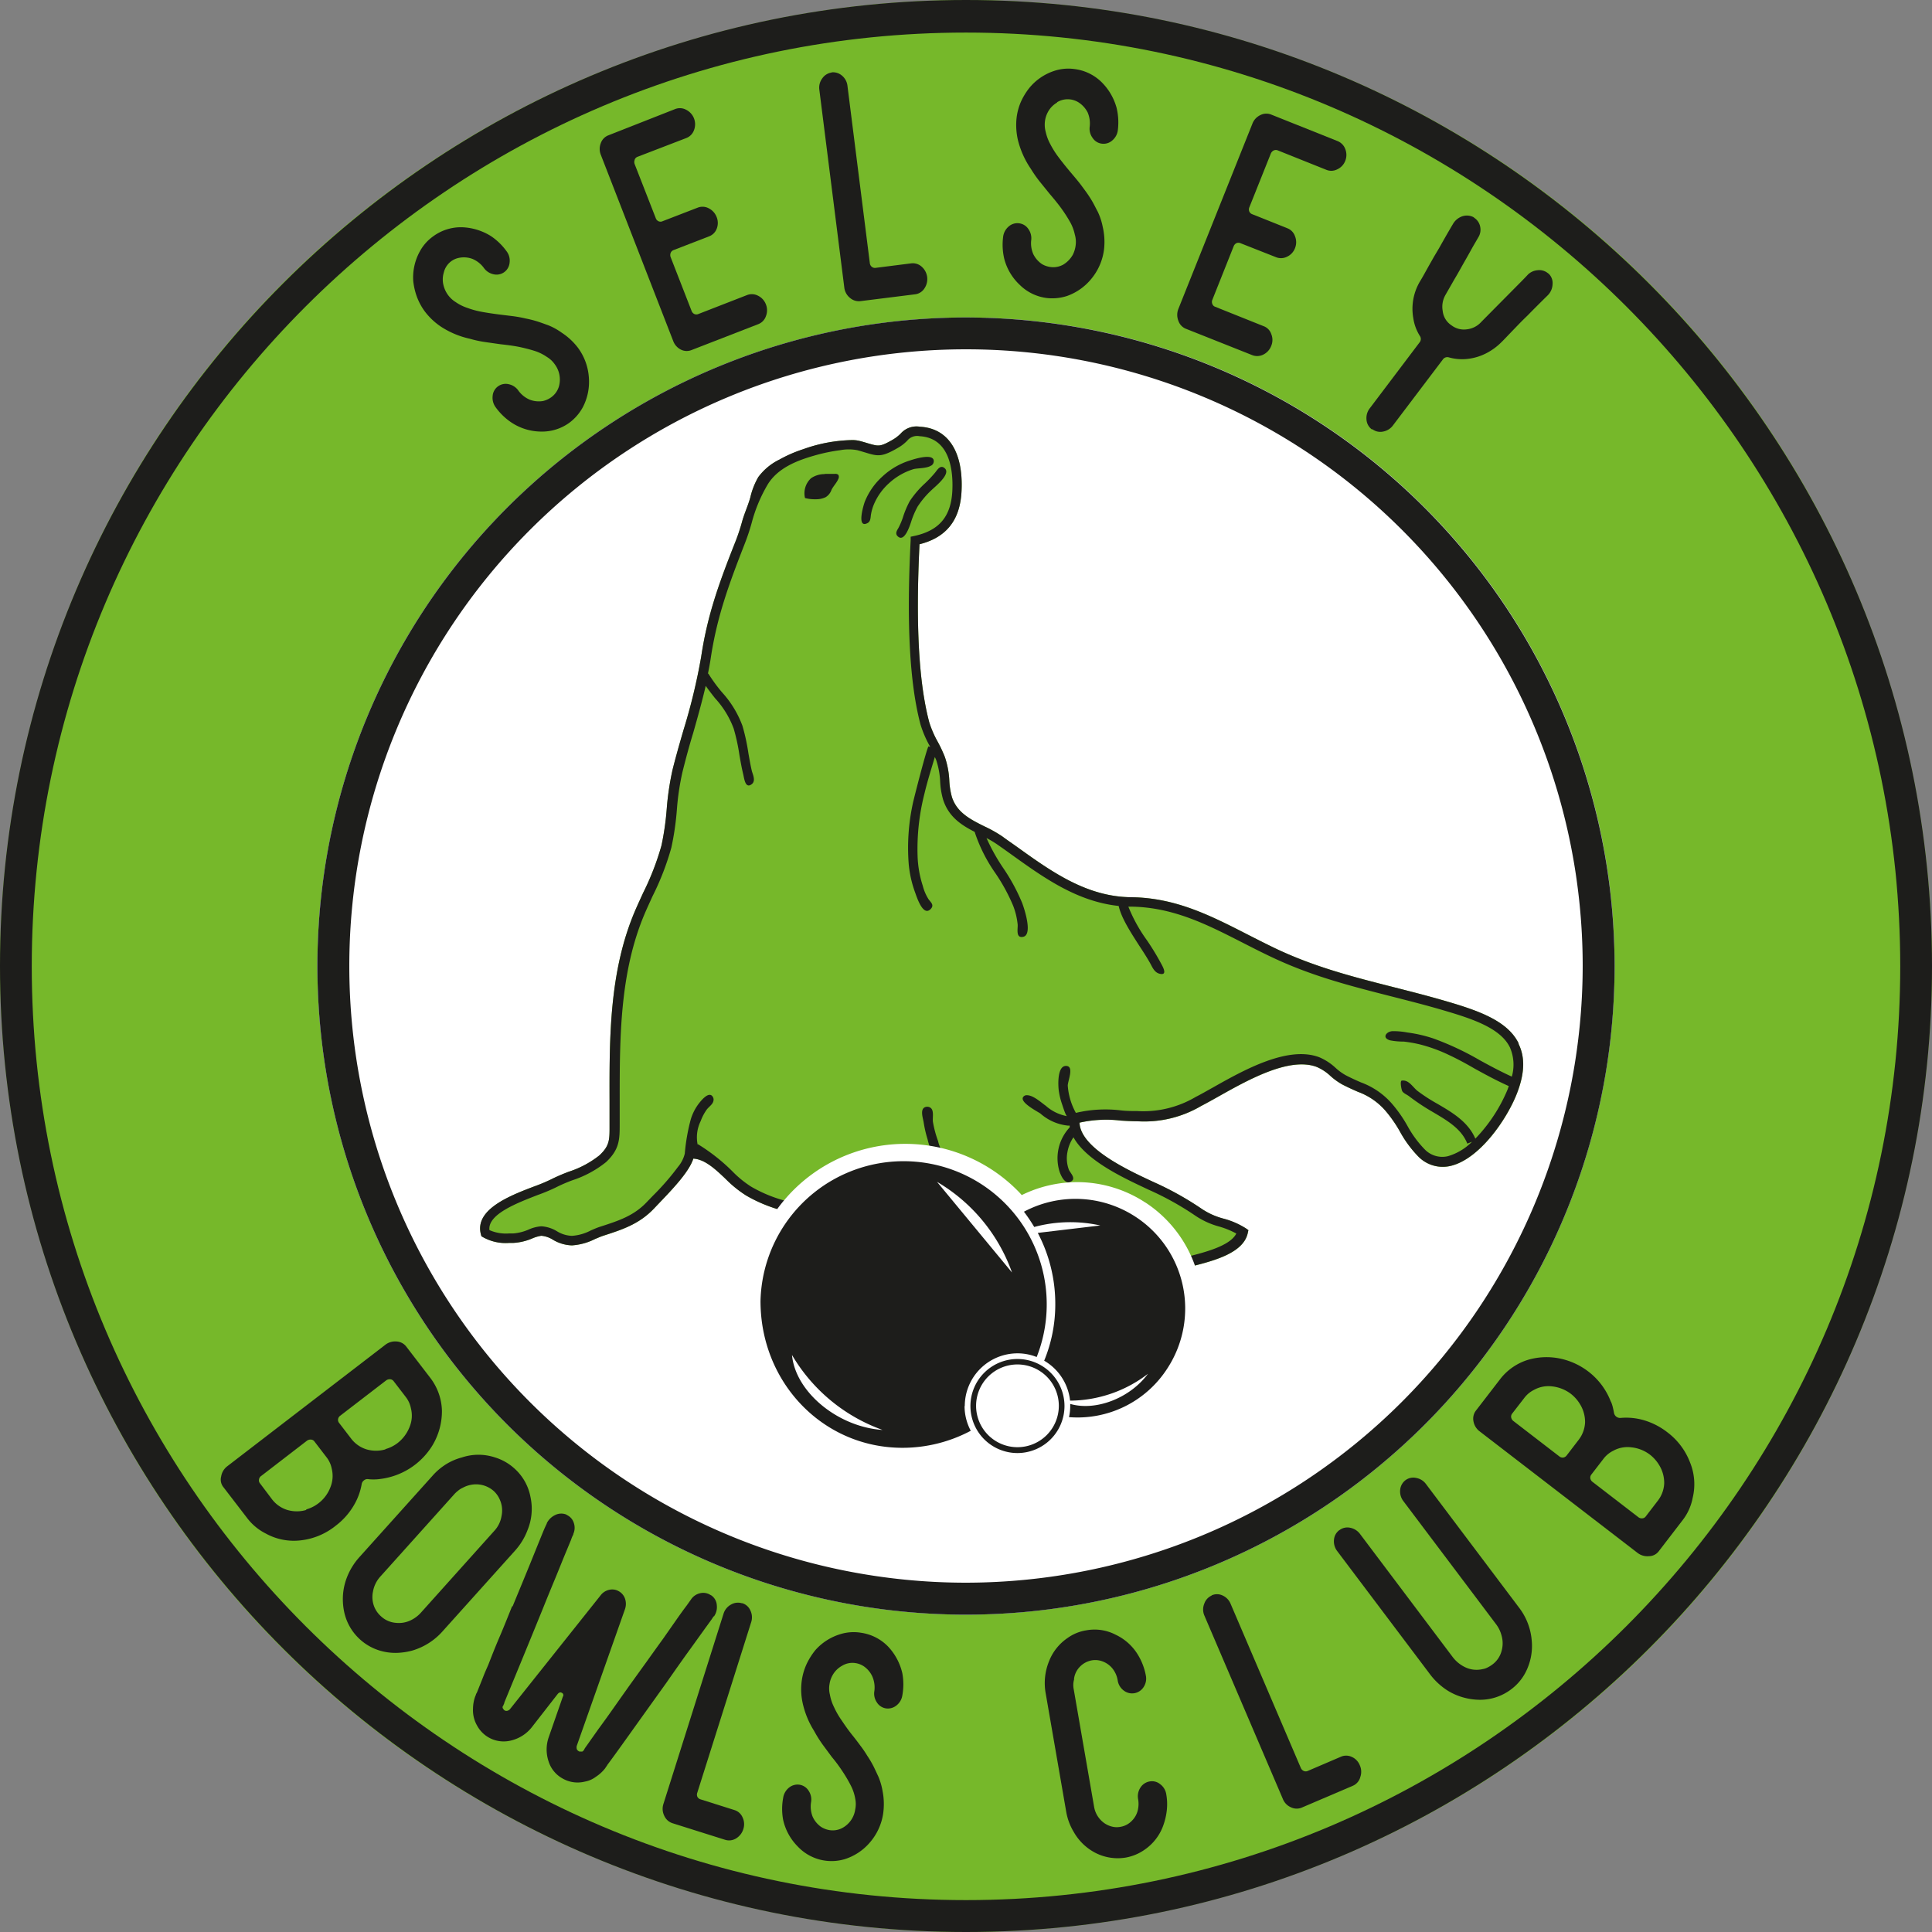 <svg id="Layer_1" data-name="Layer 1" xmlns="http://www.w3.org/2000/svg" viewBox="0 0 283.46 283.46"><rect x="0" y="0" width="283.46" height="283.46" fill="#808080" stroke="none"/><defs><style>.cls-1{fill:#76b82a;}.cls-2{fill:#283583;}.cls-3{fill:#fff;}.cls-4{fill:#1d1d1b;}</style></defs><path class="cls-1" d="M283.46,141.73A141.73,141.73,0,1,1,141.73,0,141.72,141.72,0,0,1,283.46,141.73"/><path class="cls-2" d="M141.73,46.58a95.16,95.16,0,1,0,95.16,95.15,95.25,95.25,0,0,0-95.16-95.15"/><path class="cls-3" d="M236.89,141.73a95.16,95.16,0,1,1-95.16-95.15,95.16,95.16,0,0,1,95.16,95.15"/><path class="cls-4" d="M141.73,0C63.58,0,0,63.58,0,141.73S63.58,283.46,141.73,283.46s141.73-63.58,141.73-141.73S219.88,0,141.73,0m0,278.78c-75.58,0-137.07-61.48-137.07-137s61.49-137,137.07-137,137.07,61.48,137.07,137-61.49,137-137.07,137"/><path class="cls-4" d="M141.73,46.58a95.16,95.16,0,1,0,95.16,95.15,95.25,95.25,0,0,0-95.16-95.15m0,185.63a90.48,90.48,0,1,1,90.48-90.48,90.58,90.58,0,0,1-90.48,90.48"/><path class="cls-1" d="M222.8,153.06c-1.61-3.29-5.9-4.78-10.54-6.14-2.62-.77-5.22-1.43-7.73-2.07-5.95-1.51-11.56-2.94-17.3-5.65-1.44-.69-2.83-1.4-4.2-2.1-5.42-2.77-10.54-5.39-17.09-5.46s-11.71-3.79-16.71-7.38c-.73-.52-1.45-1-2.17-1.54a19.2,19.2,0,0,0-2.68-1.5c-2-1-3.95-2-4.72-4.29a11,11,0,0,1-.37-2.37,12.82,12.82,0,0,0-.67-3.52,19.83,19.83,0,0,0-1.05-2.23,15.09,15.09,0,0,1-1.24-2.87c-1.53-5.79-2-14.33-1.42-26.09,4-1,6-3.62,6.17-7.9.25-5.71-2-9.12-6.1-9.34a3.1,3.1,0,0,0-2.83,1,5.48,5.48,0,0,1-1.13.88c-1.9,1.1-2.1,1-3.62.57-.36-.11-.78-.24-1.29-.37a4.48,4.48,0,0,0-1.21-.12,22.29,22.29,0,0,0-7,1.33,19,19,0,0,0-3.52,1.54A8.21,8.21,0,0,0,111.26,70a10.54,10.54,0,0,0-1.18,3c-.32,1.14-.82,2.24-1.16,3.38a30.27,30.27,0,0,1-.94,2.89c-2.4,6.06-4.17,10.83-5.11,17.12a86.82,86.82,0,0,1-2.6,10.76c-.54,1.89-1.11,3.85-1.59,5.8a38.57,38.57,0,0,0-.85,5.72,40.09,40.09,0,0,1-.78,5.38A38.81,38.81,0,0,1,94.36,131c-.37.81-.74,1.61-1.09,2.41-3.88,8.93-3.86,18.7-3.83,28.15v2.19c0,.44,0,.85,0,1.23,0,2.19.07,3.09-1.51,4.55a14.31,14.31,0,0,1-4.5,2.39c-.92.37-1.8.72-2.6,1.13a22.33,22.33,0,0,1-2.39,1c-3.53,1.34-8.87,3.38-7.87,7.07l.07.26.24.14a6.8,6.8,0,0,0,3.82.84h.6a8.24,8.24,0,0,0,2.8-.66,5.46,5.46,0,0,1,1.32-.39,3.74,3.74,0,0,1,1.69.57,5.74,5.74,0,0,0,2.81.84,8.71,8.71,0,0,0,3.38-.93c.43-.18.85-.36,1.23-.48,2.85-.93,5.32-1.73,7.51-4.08l.78-.82c2.26-2.35,4.34-4.62,4.91-6.42,1.68.09,3.25,1.55,4.76,3a17,17,0,0,0,3,2.42,21.65,21.65,0,0,0,11,2.92l1.2.07c3.84.21,7.47.41,10.61-2.66a7.87,7.87,0,0,0,1.34-1.73c.45-.74.64-1.05,2.07-1.28a3.25,3.25,0,0,1,1.62.27,3.3,3.3,0,0,0,2.94,0,30.48,30.48,0,0,0,5.36,4.76c1.11.84,2.26,1.71,3.3,2.63a21.56,21.56,0,0,0,11,5.49,43.46,43.46,0,0,0,8.35.95,18.37,18.37,0,0,0,5.06-.62l1.44-.39c3.23-.82,7.64-1.94,8.29-4.88l.1-.45-.39-.27a12,12,0,0,0-3.24-1.41,10.47,10.47,0,0,1-3.17-1.41,45.23,45.23,0,0,0-7.06-3.94l-.69-.32c-3.32-1.56-10.1-4.74-10.23-8.42a18,18,0,0,1,6.07-.3c.87.05,1.72.1,2.49.1a16.44,16.44,0,0,0,9.26-2.23c.77-.4,1.63-.88,2.55-1.4,4.41-2.47,10.45-5.86,14.44-4.34a6.9,6.9,0,0,1,2,1.32,9.7,9.7,0,0,0,1.72,1.24c.91.47,1.66.8,2.33,1.09a9.78,9.78,0,0,1,4,2.74,19.42,19.42,0,0,1,2.16,3.1,16.69,16.69,0,0,0,2.78,3.74,5,5,0,0,0,4.67,1.28c4.2-1,8.2-6.77,9.69-10.58,1.15-2.93,1.24-5.31.27-7.29"/><path class="cls-4" d="M222.8,153.06c-1.61-3.29-5.9-4.78-10.54-6.14-2.63-.77-5.22-1.43-7.74-2.07-5.94-1.51-11.55-2.94-17.29-5.65-1.44-.69-2.83-1.4-4.21-2.1-5.42-2.77-10.54-5.39-17.08-5.46s-11.71-3.79-16.72-7.38c-.72-.52-1.44-1-2.16-1.54a19.2,19.2,0,0,0-2.68-1.5c-2-1-4-2-4.72-4.29a11,11,0,0,1-.38-2.37,12.37,12.37,0,0,0-.66-3.52,19.83,19.83,0,0,0-1.05-2.23,15.09,15.09,0,0,1-1.24-2.87c-1.53-5.79-2-14.33-1.42-26.09,4-1,6-3.62,6.17-7.9.25-5.71-2-9.12-6.1-9.34a3.08,3.08,0,0,0-2.83,1,5.77,5.77,0,0,1-1.13.88c-1.9,1.09-2.1,1-3.62.57-.36-.11-.78-.24-1.29-.37a4.48,4.48,0,0,0-1.21-.12,22.4,22.4,0,0,0-7.05,1.33,19.53,19.53,0,0,0-3.51,1.53A8.51,8.51,0,0,0,111.25,70a11,11,0,0,0-1.17,3c-.32,1.14-.83,2.24-1.16,3.38a30.27,30.27,0,0,1-.94,2.89c-2.4,6.06-4.17,10.83-5.11,17.12a87.25,87.25,0,0,1-2.6,10.76c-.55,1.89-1.11,3.85-1.6,5.8a41.48,41.48,0,0,0-.85,5.71,40.43,40.43,0,0,1-.77,5.39A39.59,39.59,0,0,1,94.36,131c-.37.81-.74,1.61-1.09,2.41-3.88,8.93-3.86,18.7-3.84,28.15v2.19c0,.44,0,.85,0,1.23,0,2.19.07,3.09-1.51,4.55a14.31,14.31,0,0,1-4.5,2.39,27.43,27.43,0,0,0-2.6,1.13,25.76,25.76,0,0,1-2.39,1c-3.53,1.34-8.87,3.37-7.87,7.07l.07.26.24.14a6.77,6.77,0,0,0,3.81.84h.61a8.24,8.24,0,0,0,2.8-.66,5.46,5.46,0,0,1,1.32-.39,3.74,3.74,0,0,1,1.69.57,5.81,5.81,0,0,0,2.81.84,8.75,8.75,0,0,0,3.38-.93c.43-.18.84-.36,1.22-.49,2.86-.92,5.32-1.72,7.52-4.07l.78-.82c2.26-2.35,4.33-4.62,4.91-6.42,1.68.09,3.24,1.55,4.76,3a16.92,16.92,0,0,0,3,2.42,21.71,21.71,0,0,0,11,2.92l1.19.07c3.85.21,7.48.41,10.62-2.66a8.2,8.2,0,0,0,1.34-1.73c.45-.74.64-1.05,2.07-1.28a3.36,3.36,0,0,1,1.62.26,3.3,3.3,0,0,0,2.94,0,29.79,29.79,0,0,0,5.36,4.76c1.11.84,2.26,1.71,3.3,2.63a21.57,21.57,0,0,0,11,5.49,43.64,43.64,0,0,0,8.36.95,18.3,18.3,0,0,0,5.05-.62c.42-.13.91-.25,1.45-.39,3.23-.82,7.64-1.94,8.28-4.88l.1-.45-.38-.27a11.65,11.65,0,0,0-3.24-1.41,10.52,10.52,0,0,1-3.18-1.41,45.56,45.56,0,0,0-7.05-3.94l-.69-.32c-3.32-1.56-10.1-4.74-10.24-8.42a18,18,0,0,1,6.08-.3c.87.05,1.72.1,2.48.1a16.41,16.41,0,0,0,9.26-2.23c.77-.4,1.64-.88,2.56-1.4,4.41-2.48,10.45-5.86,14.44-4.34a6.9,6.9,0,0,1,2,1.32,9.7,9.7,0,0,0,1.72,1.24c.91.47,1.66.8,2.32,1.09a9.74,9.74,0,0,1,4,2.74,19,19,0,0,1,2.16,3.1,16.69,16.69,0,0,0,2.78,3.74,5,5,0,0,0,4.67,1.28c4.2-1,8.2-6.78,9.69-10.58,1.15-2.93,1.24-5.31.27-7.29M102.36,167.94a5.36,5.36,0,0,1,.44-3.45,7.19,7.19,0,0,1,.86-1.65c.3-.43.88-.77,1-1.27a.78.78,0,0,0-.26-.85c-.61-.43-1.6.84-1.93,1.27a7.32,7.32,0,0,0-1.13,2.27,28.45,28.45,0,0,0-.87,5,4.78,4.78,0,0,1-1,1.95,37.25,37.25,0,0,1-3.69,4.24l-.8.83c-1.94,2.09-4.14,2.8-6.92,3.7-.42.13-.87.33-1.34.53a6.94,6.94,0,0,1-2.81.81,4.47,4.47,0,0,1-2.19-.67,5,5,0,0,0-2.29-.73,5.45,5.45,0,0,0-1.85.47,7,7,0,0,1-2.29.58h-.62a6,6,0,0,1-2.86-.49c-.29-2.34,4.13-4,7.08-5.15a27.07,27.07,0,0,0,2.54-1.05A24.07,24.07,0,0,1,84,173.16a15.59,15.59,0,0,0,4.92-2.66c2-1.88,2-3.36,2-5.6,0-.37,0-.77,0-1.2v-2.19c0-9.31,0-18.93,3.73-27.6.34-.79.71-1.58,1.07-2.38a39.33,39.33,0,0,0,2.78-7.17,40.89,40.89,0,0,0,.81-5.57,37.53,37.53,0,0,1,.82-5.52c.48-1.92,1-3.87,1.58-5.75.64-2.26,1.29-4.56,1.83-6.89.45.63.91,1.23,1.37,1.81a13.54,13.54,0,0,1,2.74,4.47,28.71,28.71,0,0,1,.83,3.82c.17,1,.34,1.94.57,2.9.14.57.3,2.19,1.27,1.4.56-.46.17-1.31,0-1.87-.21-.88-.36-1.78-.52-2.67a29.25,29.25,0,0,0-.87-4,15,15,0,0,0-3-4.92,23.14,23.14,0,0,1-2-2.74l-.06,0c.15-.76.3-1.52.41-2.28.93-6.14,2.67-10.84,5-16.81a31,31,0,0,0,1-3,22.12,22.12,0,0,1,2.38-5.7c1.48-2.37,4.23-3.46,6.79-4.19a25.31,25.31,0,0,1,3.83-.8,6.78,6.78,0,0,1,2.5,0c.49.13.9.26,1.24.36,1.82.56,2.39.65,4.72-.7a5.92,5.92,0,0,0,1.39-1.08,1.86,1.86,0,0,1,1.8-.63c4.46.25,4.92,5.06,4.8,7.91-.17,3.85-1.9,5.93-5.61,6.73l-.51.11,0,.53c-.62,12.17-.15,21,1.44,27a15.82,15.82,0,0,0,1.35,3.15l.09.16-.25-.08c-.19-.06-2.15,7.61-2.29,8.28a30.73,30.73,0,0,0-.63,8.92,16.44,16.44,0,0,0,.94,4.22c.26.71,1.16,3.59,2.28,2.45.59-.61,0-1-.32-1.47a6.81,6.81,0,0,1-.83-1.94,15.83,15.83,0,0,1-.76-4.27,32.78,32.78,0,0,1,1-9.24c.43-1.82,1-3.62,1.53-5.4.06.15.14.3.2.46a11.75,11.75,0,0,1,.58,3.15,11.46,11.46,0,0,0,.44,2.68c.83,2.53,2.69,3.71,4.62,4.7a22.92,22.92,0,0,0,3,6,26.75,26.75,0,0,1,2.66,4.87,10.49,10.49,0,0,1,.65,2.72c.05.58-.31,2,.74,1.82,1.56-.2.22-4.19-.09-5a28.22,28.22,0,0,0-2.8-5.15,28.68,28.68,0,0,1-2.42-4.35,14.15,14.15,0,0,1,1.52.9q1.08.75,2.16,1.53c4.72,3.39,9.6,6.88,15.71,7.53.39,1.75,1.72,3.81,3,5.8.53.81,1.06,1.62,1.54,2.46.38.65.65,1.49,1.48,1.69,1.33.31.31-1.28.08-1.73a37.09,37.09,0,0,0-1.95-3.18,22.85,22.85,0,0,1-2.73-4.94h.34c6.22.07,11.2,2.62,16.47,5.31,1.39.71,2.8,1.43,4.25,2.11,5.86,2.78,11.53,4.22,17.54,5.75,2.5.64,5.09,1.29,7.69,2.06,4.33,1.27,8.33,2.63,9.69,5.42a6.32,6.32,0,0,1,.28,4.29c-1.67-.76-3.21-1.59-4.69-2.4a42.2,42.2,0,0,0-6.77-3.18,20.19,20.19,0,0,0-3.84-.89,11.15,11.15,0,0,0-2.23-.2c-.91.07-1.57,1-.32,1.35a10.6,10.6,0,0,0,2,.18,19.6,19.6,0,0,1,2.39.42,23,23,0,0,1,4.31,1.58c1.28.6,2.52,1.28,3.76,2,1.55.85,3.16,1.73,4.95,2.53-.07.18-.12.36-.2.55a23.18,23.18,0,0,1-4.71,7.16c-1.06-2.46-3.35-3.82-5.58-5.12a25,25,0,0,1-2.89-1.87c-.73-.57-1.26-1.65-2.3-1.53-.35,0-.06,1.41.06,1.58.23.33.69.48,1,.73a32.39,32.39,0,0,0,3.43,2.28c2.19,1.29,4.26,2.5,5.1,4.66l.69-.27a8.24,8.24,0,0,1-3.52,2.11,3.57,3.57,0,0,1-3.42-1,15.72,15.72,0,0,1-2.53-3.44,19.63,19.63,0,0,0-2.33-3.32,11.11,11.11,0,0,0-4.51-3.07c-.64-.28-1.37-.6-2.23-1.05a7.75,7.75,0,0,1-1.47-1.07,8.24,8.24,0,0,0-2.39-1.56c-4.59-1.74-11,1.83-15.6,4.43-.92.51-1.76,1-2.52,1.38a15.09,15.09,0,0,1-8.63,2.08c-.74,0-1.56,0-2.4-.1a18.8,18.8,0,0,0-6.57.37,9.74,9.74,0,0,1-1.19-4c0-.7,1-2.9-.27-2.89s-1.15,2.76-1.06,3.53a10.33,10.33,0,0,0,.51,2.13c.07.2.53,1.7.72,1.71a6.39,6.39,0,0,1-3.12-1.52c-.72-.51-1.84-1.55-2.76-1.55a.62.62,0,0,0-.57.27c-.5.77,2,2.06,2.53,2.41a7.19,7.19,0,0,0,4.07,1.78l.24,0a1.84,1.84,0,0,0,0,.25,6.62,6.62,0,0,0-1.5,6.48c.22.64.84,2.08,1.78,1.41.63-.45-.21-1.2-.41-1.68a4.75,4.75,0,0,1-.21-2.56,5.49,5.49,0,0,1,.89-2.19c1.85,3.37,7.18,5.88,10.36,7.38l.68.32a43.72,43.72,0,0,1,6.85,3.81,11.67,11.67,0,0,0,3.57,1.61,12.66,12.66,0,0,1,2.43,1c-.9,1.81-4.6,2.75-7.12,3.39-.56.14-1.07.27-1.49.4-3,.86-7.26.74-12.76-.36a20.18,20.18,0,0,1-10.33-5.16c-1.07-1-2.24-1.84-3.37-2.7A36.74,36.74,0,0,1,142.2,173a33.42,33.42,0,0,0-3.48-3.56,3.94,3.94,0,0,1-1.08-2,16.19,16.19,0,0,1-.76-2.83c-.09-.59.19-1.65-.33-2.06a.84.84,0,0,0-.91-.07c-.65.37-.22,1.59-.12,2.2a17.34,17.34,0,0,0,.57,2.47,9.75,9.75,0,0,0,2.34,4.43,2.34,2.34,0,0,0,.31.24,4.48,4.48,0,0,1-1-.24,4.43,4.43,0,0,0-2.28-.32,3.5,3.5,0,0,0-3,1.92,7,7,0,0,1-1.12,1.46c-2.71,2.65-5.89,2.47-9.58,2.27l-1.21-.07a20.2,20.2,0,0,1-10.35-2.74,15.4,15.4,0,0,1-2.73-2.23,27.47,27.47,0,0,0-5.08-4"/><path class="cls-4" d="M134.69,74.24a12.88,12.88,0,0,1,2-2.35c.55-.54,2.82-2.32,1.95-3.16-.65-.62-1.1.19-1.45.62a18.07,18.07,0,0,1-1.47,1.56,14,14,0,0,0-2.24,2.61,13.72,13.72,0,0,0-1,2.37,10.25,10.25,0,0,1-.68,1.6c-.23.38-.51.83-.06,1.22,1,.92,1.81-1.75,2-2.34a12.48,12.48,0,0,1,.94-2.13"/><path class="cls-4" d="M136.63,68.31a.76.76,0,0,0,.37-.6c.08-1.31-2.89-.35-3.5-.15a10.55,10.55,0,0,0-4,2.32,10,10,0,0,0-2.61,3.71c-.2.51-1.24,4,.38,3.16.51-.25.44-.88.53-1.34a6.91,6.91,0,0,1,.5-1.6,8.76,8.76,0,0,1,2.13-2.91A9.37,9.37,0,0,1,134,68.84c.56-.17,1.94-.09,2.61-.53"/><path class="cls-4" d="M121,69.56a3.53,3.53,0,0,0-2,.6,3,3,0,0,0-.89,2.91,5.57,5.57,0,0,0,1.59.18,3.16,3.16,0,0,0,1.45-.31,2.06,2.06,0,0,0,.85-1.08c.28-.56.75-1,1-1.6a.62.62,0,0,0,0-.59.64.64,0,0,0-.53-.14c-.43,0-.93,0-1.43,0"/><path class="cls-3" d="M168.05,176.44a18.23,18.23,0,0,0-10-3,18.5,18.5,0,0,0-8.14,1.9c-.2-.23-.42-.46-.65-.69a23.22,23.22,0,0,0-39.66,16,23.88,23.88,0,0,0,6.92,17.08,22.65,22.65,0,0,0,16.16,6.68A23.64,23.64,0,0,0,143.19,212a8.68,8.68,0,0,0,14.18-2c.31,0,.63,0,.94,0a17.9,17.9,0,0,0,15.14-8.22,18.4,18.4,0,0,0-5.4-25.35"/><path class="cls-3" d="M167.23,177.55a17.24,17.24,0,0,0-17.45-.76l-.31.17c-.38-.45-.76-.89-1.18-1.31a22.12,22.12,0,0,0-37.76,15.24,22.75,22.75,0,0,0,6.6,16.28,21.53,21.53,0,0,0,15.34,6.36h0a22.41,22.41,0,0,0,10.55-2.63l.2-.1a7.59,7.59,0,0,0,13.2-1.79l.38,0c.42,0,.84,0,1.26,0h0a16.78,16.78,0,0,0,14.2-7.71,17.29,17.29,0,0,0-5.06-23.82"/><path class="cls-4" d="M166.55,178.49a16.09,16.09,0,0,0-16.32-.71,23.73,23.73,0,0,1,1.51,2.24,20.29,20.29,0,0,1,9.69-.22l-9.17,1.09a22.33,22.33,0,0,1,2.57,10.52,21.72,21.72,0,0,1-1.63,8.23A7.73,7.73,0,0,1,157,205.5a18.92,18.92,0,0,0,11.43-3.94c-2.69,3.63-7.72,5.5-11.41,4.42,0,.11,0,.21,0,.31a7.27,7.27,0,0,1-.18,1.63,15.67,15.67,0,0,0,14.44-7.16,16.07,16.07,0,0,0-4.73-22.27"/><path class="cls-3" d="M155.77,206.29a6.49,6.49,0,1,1-6.49-6.48,6.5,6.5,0,0,1,6.49,6.48"/><path class="cls-4" d="M149.28,213.19a6.9,6.9,0,1,1,6.9-6.9,6.91,6.91,0,0,1-6.9,6.9m0-13a6.07,6.07,0,1,0,6.07,6.06,6.07,6.07,0,0,0-6.07-6.06"/><path class="cls-4" d="M141.55,206.29a7.74,7.74,0,0,1,7.73-7.73,7.53,7.53,0,0,1,2.82.54,21,21,0,1,0-40.52-8.21c0,12,9.2,21.54,20.85,21.53a21.35,21.35,0,0,0,10-2.5,7.69,7.69,0,0,1-.91-3.63m-25.32-7.49a25.3,25.3,0,0,0,13.29,11c-6.55-.43-12.79-5.56-13.29-11m32.28-12.1-11-13.3a25.23,25.23,0,0,1,11,13.3"/><path class="cls-4" d="M65.11,40a3.47,3.47,0,0,0,0,2,4,4,0,0,0,1.76,2.33,6.56,6.56,0,0,0,1.72.85,12.44,12.44,0,0,0,2.09.57c.81.15,1.8.3,2.95.44l1.65.2c.6.08,1.21.19,1.85.34a16.25,16.25,0,0,1,1.77.45c.52.17,1,.35,1.51.53a9.29,9.29,0,0,1,2,1.1A9.55,9.55,0,0,1,84.78,51a8.28,8.28,0,0,1,1.62,4.43,8.06,8.06,0,0,1-.89,4.32A7,7,0,0,1,83.57,62a6.83,6.83,0,0,1-4.23,1.32A8,8,0,0,1,75.05,62a9.09,9.09,0,0,1-2.3-2.21,2.35,2.35,0,0,1-.47-1.69,1.92,1.92,0,0,1,2.36-1.73,2.32,2.32,0,0,1,1.46,1,4,4,0,0,0,1.62,1.27,3.71,3.71,0,0,0,1.93.2,3.37,3.37,0,0,0,1.22-.55A3,3,0,0,0,82,56.71a3.73,3.73,0,0,0-.62-3.28,3.7,3.7,0,0,0-1.14-1.06,6.76,6.76,0,0,0-1.66-.84c-.61-.2-1.32-.39-2.12-.57s-1.81-.32-3-.45l-2.25-.32a16.55,16.55,0,0,1-2.28-.49,12.72,12.72,0,0,1-4.23-1.77,9.78,9.78,0,0,1-2.39-2.26,8.87,8.87,0,0,1-1.15-2.14,9.79,9.79,0,0,1-.53-2.31,7.9,7.9,0,0,1,.95-4.3,6.5,6.5,0,0,1,1.94-2.22,6.88,6.88,0,0,1,4.21-1.36A8.55,8.55,0,0,1,72,34.62a9,9,0,0,1,2.32,2.24,2.25,2.25,0,0,1,.45,1.65,1.92,1.92,0,0,1-2.36,1.73A2.34,2.34,0,0,1,71,39.32,4,4,0,0,0,69.35,38a3.59,3.59,0,0,0-2-.17,2.84,2.84,0,0,0-1.19.53A2.89,2.89,0,0,0,65.11,40"/><path class="cls-4" d="M93.12,23.46a.86.86,0,0,0,0,.63L96.21,32a.76.76,0,0,0,.41.46.69.69,0,0,0,.58,0l5.18-2a1.92,1.92,0,0,1,1.6.1,2.38,2.38,0,0,1,1.17,1.3,2.3,2.3,0,0,1,0,1.71A1.92,1.92,0,0,1,104,34.69l-5.17,2a.73.73,0,0,0-.43.41.89.89,0,0,0,0,.64l3.07,7.88a.81.81,0,0,0,.4.45.74.74,0,0,0,.6,0l7.14-2.78a1.94,1.94,0,0,1,1.61.1,2.33,2.33,0,0,1,1.15,1.26,2.35,2.35,0,0,1,0,1.75,1.92,1.92,0,0,1-1.12,1.16l-9.79,3.8a1.9,1.9,0,0,1-1.61-.09A2.32,2.32,0,0,1,98.76,50L88.15,22.71a2.3,2.3,0,0,1,0-1.71,1.9,1.9,0,0,1,1.12-1.15L99.06,16a1.92,1.92,0,0,1,1.6.1,2.38,2.38,0,0,1,1.16,3,1.93,1.93,0,0,1-1.12,1.15L93.55,23a.71.71,0,0,0-.43.42"/><path class="cls-4" d="M122,10.62a2,2,0,0,1,1.54.48,2.26,2.26,0,0,1,.8,1.51l3.28,26a.81.81,0,0,0,.28.53.72.72,0,0,0,.57.16l5.21-.66a1.94,1.94,0,0,1,1.54.48,2.43,2.43,0,0,1,.4,3.21,1.89,1.89,0,0,1-1.36.85l-8,1a2,2,0,0,1-1.56-.48,2.3,2.3,0,0,1-.83-1.55l-3.66-29a2.25,2.25,0,0,1,.44-1.66,2,2,0,0,1,1.38-.85"/><path class="cls-4" d="M155.09,15.05a3.51,3.51,0,0,0-1.36,1.42,3.81,3.81,0,0,0-.42,1.35,4,4,0,0,0,.12,1.55,6.77,6.77,0,0,0,.68,1.8A13.06,13.06,0,0,0,155.26,23c.49.66,1.11,1.44,1.86,2.33.32.38.68.8,1.06,1.27s.76,1,1.13,1.5a17.68,17.68,0,0,1,1,1.54c.27.48.52,1,.75,1.42a9.24,9.24,0,0,1,.72,2.18,9.74,9.74,0,0,1,.21,3.28,8.38,8.38,0,0,1-1.84,4.35,8.08,8.08,0,0,1-3.58,2.55,7,7,0,0,1-2.94.31,6.82,6.82,0,0,1-4-1.92A8,8,0,0,1,147.35,38a9,9,0,0,1-.18-3.19,2.37,2.37,0,0,1,.8-1.56,1.92,1.92,0,0,1,1.53-.49,1.9,1.9,0,0,1,1.38.84,2.32,2.32,0,0,1,.41,1.7,4,4,0,0,0,.32,2,3.76,3.76,0,0,0,1.27,1.45,3.29,3.29,0,0,0,1.28.43,3,3,0,0,0,1.88-.38,4,4,0,0,0,1.36-1.42,4.28,4.28,0,0,0,.42-1.4,3.79,3.79,0,0,0-.12-1.55,6.59,6.59,0,0,0-.64-1.75,20,20,0,0,0-1.17-1.86c-.47-.68-1.1-1.46-1.87-2.36l-1.44-1.78a18.41,18.41,0,0,1-1.33-1.9,13,13,0,0,1-1.89-4.18,9.78,9.78,0,0,1-.21-3.29,8.42,8.42,0,0,1,.62-2.34A9.67,9.67,0,0,1,151,12.93a7.88,7.88,0,0,1,3.62-2.51,6.55,6.55,0,0,1,2.94-.3,6.88,6.88,0,0,1,4,1.87,8.45,8.45,0,0,1,2.27,3.85,9.17,9.17,0,0,1,.18,3.24,2.32,2.32,0,0,1-.8,1.51,1.92,1.92,0,0,1-1.53.49,1.87,1.87,0,0,1-1.37-.84,2.25,2.25,0,0,1-.43-1.65,4.09,4.09,0,0,0-.3-2.09A3.81,3.81,0,0,0,158.21,15a3,3,0,0,0-3.12,0"/><path class="cls-4" d="M186.86,22.08a.91.91,0,0,0-.42.48l-3.14,7.86a.79.79,0,0,0,0,.62.73.73,0,0,0,.43.39l5.15,2.06A1.9,1.9,0,0,1,190,34.66a2.31,2.31,0,0,1,0,1.75,2.26,2.26,0,0,1-1.16,1.25,1.94,1.94,0,0,1-1.61.08L182,35.68a.74.74,0,0,0-.6,0,.86.86,0,0,0-.41.48L177.87,44a.76.76,0,0,0,0,.59.67.67,0,0,0,.42.42l7.12,2.85a1.85,1.85,0,0,1,1.11,1.16,2.25,2.25,0,0,1,0,1.71,2.36,2.36,0,0,1-1.18,1.3,2,2,0,0,1-1.6.08L174,48.24a1.92,1.92,0,0,1-1.11-1.17,2.36,2.36,0,0,1,0-1.75l10.86-27.17a2.28,2.28,0,0,1,1.16-1.26,1.91,1.91,0,0,1,1.6-.08l9.76,3.9a2,2,0,0,1,1.11,1.17,2.32,2.32,0,0,1,0,1.7,2.26,2.26,0,0,1-1.17,1.26,1.91,1.91,0,0,1-1.6.08l-7.12-2.85a.74.74,0,0,0-.6,0"/><path class="cls-4" d="M201.28,63a1.93,1.93,0,0,1-.79-1.44,2.34,2.34,0,0,1,.5-1.68l7.27-9.62a.79.79,0,0,0,.1-.91,6.69,6.69,0,0,1-1-2.65,7.87,7.87,0,0,1,1-5.45c.15-.24.32-.54.53-.91l.68-1.22c.25-.45.52-.91.79-1.4l.83-1.4c.61-1.09,1.27-2.25,2-3.48l0,0a2.52,2.52,0,0,1,1.37-1.11,2.12,2.12,0,0,1,1.61.12l.23.18a2,2,0,0,1,.78,1.28,2.1,2.1,0,0,1-.29,1.52s-.21.37-.58,1-.81,1.46-1.33,2.36-1,1.81-1.57,2.75l-1.31,2.29a3.48,3.48,0,0,0-.43,2.39,2.88,2.88,0,0,0,1.13,2l.17.12a3,3,0,0,0,2.22.58,3.33,3.33,0,0,0,2.15-1.1l1.82-1.84,2.23-2.25,1.92-1.94c.54-.55.83-.86.87-.91a2.29,2.29,0,0,1,1.38-.63A2,2,0,0,1,227,40l.24.18a1.89,1.89,0,0,1,.55,1.52,2.42,2.42,0,0,1-.7,1.62q-1.67,1.64-3,3c-.41.39-.81.79-1.21,1.2l-1.1,1.14-.88.92c-.26.27-.45.47-.59.6a8.77,8.77,0,0,1-2.33,1.69,7.83,7.83,0,0,1-2.61.78,7.14,7.14,0,0,1-2.81-.22.8.8,0,0,0-.88.33l-7.28,9.62a2.32,2.32,0,0,1-1.48.94,1.92,1.92,0,0,1-1.57-.35"/><path class="cls-4" d="M55.73,217a6.11,6.11,0,0,1-.86.06c-.3,0-.59,0-.88-.05a.78.78,0,0,0-.59.19.84.84,0,0,0-.33.52,9.18,9.18,0,0,1-1.25,3.3,10.17,10.17,0,0,1-2.55,2.82A9.93,9.93,0,0,1,44.11,226,8.51,8.51,0,0,1,39,225a7.87,7.87,0,0,1-2.69-2.21l-3.51-4.57a1.77,1.77,0,0,1-.35-1.6,2.34,2.34,0,0,1,.89-1.49l23.2-17.83a2.37,2.37,0,0,1,1.67-.48,1.92,1.92,0,0,1,1.42.78l3.51,4.57A8.27,8.27,0,0,1,64.84,207a9.79,9.79,0,0,1-1.4,5.08A10.49,10.49,0,0,1,55.73,217m-10.8,4.46a5.35,5.35,0,0,0,3.55-3.26,4.4,4.4,0,0,0,.19-2.72,3.92,3.92,0,0,0-.75-1.66l-1.78-2.32a.68.68,0,0,0-.52-.29.9.9,0,0,0-.61.19l-6.7,5.16a.73.73,0,0,0-.31.51.67.67,0,0,0,.15.57L39.93,220a4.48,4.48,0,0,0,2.23,1.54,4.93,4.93,0,0,0,2.77,0m11.62-8.93a5.23,5.23,0,0,0,1.81-.91,5.55,5.55,0,0,0,1.74-2.36,4.33,4.33,0,0,0,.19-2.71,3.92,3.92,0,0,0-.75-1.66l-1.78-2.32a.71.71,0,0,0-.52-.29.9.9,0,0,0-.61.19l-6.71,5.16a.76.76,0,0,0-.32.52.71.71,0,0,0,.17.56l1.78,2.32a4.48,4.48,0,0,0,2.23,1.54,4.93,4.93,0,0,0,2.77,0"/><path class="cls-4" d="M50.47,236.36a9.09,9.09,0,0,1-.14-2.45,8.79,8.79,0,0,1,.56-2.45,9.65,9.65,0,0,1,1.84-3l10.72-11.93a9.07,9.07,0,0,1,2-1.7,8.53,8.53,0,0,1,2.33-1,7.7,7.7,0,0,1,4.84,0,7.56,7.56,0,0,1,2.83,1.6,7.46,7.46,0,0,1,2.38,4.2,8.21,8.21,0,0,1-.42,4.84,9.54,9.54,0,0,1-1.81,3L64.9,239.38a9.53,9.53,0,0,1-4.38,2.78,9.73,9.73,0,0,1-2.45.35,8,8,0,0,1-2.39-.35,7.57,7.57,0,0,1-5.21-5.8m5.38-5.1a4.41,4.41,0,0,0-1.13,2.27,3.86,3.86,0,0,0,.24,2.33,3.79,3.79,0,0,0,.95,1.29,3.6,3.6,0,0,0,2.17.95,4,4,0,0,0,2.33-.45,4.77,4.77,0,0,0,1.37-1.07l10.71-11.94a4.19,4.19,0,0,0,1.1-2.24,3.86,3.86,0,0,0-.24-2.33,3.67,3.67,0,0,0-.92-1.32,3.94,3.94,0,0,0-2.16-.95,4.07,4.07,0,0,0-2.37.48,2.83,2.83,0,0,0-.71.45,4.35,4.35,0,0,0-.62.59Z"/><path class="cls-4" d="M75.21,235.68c1.05-2.55,1.9-4.6,2.53-6.15l1.47-3.63c.35-.86.59-1.45.73-1.76s.23-.5.28-.58l0-.07a2.61,2.61,0,0,1,1.2-1.19,2,2,0,0,1,1.61-.11l.26.15a1.88,1.88,0,0,1,.91,1.14,2.16,2.16,0,0,1-.07,1.54l0,0a.57.57,0,0,1-.09.26,4.91,4.91,0,0,0-.26.65l-1,2.41c-.41,1-.89,2.21-1.43,3.51s-1.11,2.69-1.7,4.16q-2.3,5.65-3.74,9.13L74,249.78c0,.14-.09.26-.11.33l-.06.15a.32.32,0,0,0,0,.45.52.52,0,0,0,.62.29.81.81,0,0,0,.36-.22l13.29-16.69a2.18,2.18,0,0,1,1.26-.83,1.91,1.91,0,0,1,1.42.2,2,2,0,0,1,.92,1.09,2.36,2.36,0,0,1,0,1.53l-7.08,20.07a1.05,1.05,0,0,0,0,.46.63.63,0,0,0,.27.31.36.36,0,0,0,.3.06.8.8,0,0,0,.26,0,.81.81,0,0,0,.21-.2l.15-.28,2-2.83c.65-.88,1.35-1.85,2.11-2.93s1.56-2.21,2.4-3.4l2.53-3.51c.85-1.19,1.65-2.31,2.42-3.37l2-2.86c.6-.85,1.08-1.52,1.45-2l.65-.91a2.16,2.16,0,0,1,1.29-.92,1.94,1.94,0,0,1,1.49.19l.22.12a1.88,1.88,0,0,1,.8,1.45,2.39,2.39,0,0,1-.41,1.62s0,0-.06,0l-.29.44-1,1.38-2.07,2.88q-1.34,1.84-3.54,5-3.63,5.07-5.78,8.08t-2.9,4a1.44,1.44,0,0,1-.19.29.87.87,0,0,0-.11.18,5.59,5.59,0,0,1-1.4,1.29,3.71,3.71,0,0,1-1.59.7,4.41,4.41,0,0,1-3.25-.43,4.36,4.36,0,0,1-2.09-2.52,5.48,5.48,0,0,1,0-3.51l2.09-6a.37.37,0,0,0-.17-.57c-.19-.11-.38-.05-.57.16L78,253.45a5.53,5.53,0,0,1-3,1.91,4.43,4.43,0,0,1-5-2.18,4.5,4.5,0,0,1-.6-2.49,5.45,5.45,0,0,1,.35-1.87.84.84,0,0,0,.08-.19c0-.08.08-.18.15-.32l.38-.95c.16-.4.35-.86.55-1.38s.45-1.08.71-1.67c.48-1.22,1-2.57,1.64-4.06s1.24-3,1.87-4.57"/><path class="cls-4" d="M108.91,235.22a1.9,1.9,0,0,1,1.19,1.08,2.3,2.3,0,0,1,.11,1.71l-7.9,25a.8.8,0,0,0,0,.59.73.73,0,0,0,.45.39l5,1.58a1.9,1.9,0,0,1,1.19,1.08,2.3,2.3,0,0,1,.11,1.71,2.42,2.42,0,0,1-1.08,1.38,1.94,1.94,0,0,1-1.6.19l-7.71-2.43a2,2,0,0,1-1.21-1.09,2.3,2.3,0,0,1-.12-1.75l8.82-27.91a2.28,2.28,0,0,1,1.09-1.33,2,2,0,0,1,1.61-.19"/><path class="cls-4" d="M123.6,244.37a3.53,3.53,0,0,0-1.42,1.37,3.7,3.7,0,0,0-.47,1.33,3.66,3.66,0,0,0,.05,1.55,6.69,6.69,0,0,0,.6,1.83,12.14,12.14,0,0,0,1.07,1.88c.46.68,1,1.49,1.76,2.42.31.39.64.82,1,1.31a16.82,16.82,0,0,1,1.06,1.55,15.33,15.33,0,0,1,.93,1.58c.24.49.47,1,.68,1.44a9.55,9.55,0,0,1,.64,2.21,9.89,9.89,0,0,1,.07,3.29,8.37,8.37,0,0,1-2,4.26,8,8,0,0,1-3.69,2.4,6.81,6.81,0,0,1-6.86-1.9A8,8,0,0,1,114.9,267a8.75,8.75,0,0,1,0-3.19,2.37,2.37,0,0,1,.86-1.53,2,2,0,0,1,1.55-.43,1.94,1.94,0,0,1,1.34.9,2.33,2.33,0,0,1,.34,1.72,4.07,4.07,0,0,0,.23,2.05,3.65,3.65,0,0,0,1.22,1.5,3.37,3.37,0,0,0,1.25.49,3,3,0,0,0,1.89-.31,3.67,3.67,0,0,0,1.9-2.74,3.83,3.83,0,0,0,0-1.55,6.62,6.62,0,0,0-.57-1.78,19.89,19.89,0,0,0-1.08-1.9c-.45-.7-1-1.51-1.78-2.44l-1.36-1.84a18.65,18.65,0,0,1-1.25-2,12.81,12.81,0,0,1-1.71-4.25,9.38,9.38,0,0,1-.07-3.29,8.68,8.68,0,0,1,.71-2.32,10.12,10.12,0,0,1,1.27-2,8,8,0,0,1,3.72-2.35,6.63,6.63,0,0,1,3-.18,6.89,6.89,0,0,1,3.92,2,8.47,8.47,0,0,1,2.11,3.94,9,9,0,0,1,0,3.24,2.32,2.32,0,0,1-.86,1.48,2,2,0,0,1-1.55.43,1.91,1.91,0,0,1-1.34-.9,2.27,2.27,0,0,1-.35-1.67A4.06,4.06,0,0,0,128,246a3.64,3.64,0,0,0-1.26-1.52,3,3,0,0,0-1.21-.47,2.92,2.92,0,0,0-1.9.34"/><path class="cls-4" d="M157.59,246.4a3,3,0,0,0-.06,1.42l3,17.3a3.64,3.64,0,0,0,.92,1.86,3.37,3.37,0,0,0,1.64,1,2.82,2.82,0,0,0,1.3.05,3,3,0,0,0,1.69-.9,3.22,3.22,0,0,0,.9-1.76,3.93,3.93,0,0,0,0-1.41,2.33,2.33,0,0,1,.33-1.67,2,2,0,0,1,1.37-.92,1.89,1.89,0,0,1,1.55.41,2.26,2.26,0,0,1,.88,1.46,8.25,8.25,0,0,1,.08,2.38,9.78,9.78,0,0,1-.55,2.3,7.28,7.28,0,0,1-2.74,3.49,6.93,6.93,0,0,1-2.73,1.13,7.19,7.19,0,0,1-4.37-.65,7.72,7.72,0,0,1-3.25-3.09,8.54,8.54,0,0,1-1.12-3l-3-17.31a8.46,8.46,0,0,1,.47-4.72,7.34,7.34,0,0,1,2.71-3.43,6.41,6.41,0,0,1,2.77-1.14,6.69,6.69,0,0,1,4.32.65,7.59,7.59,0,0,1,3.29,3,9,9,0,0,1,1.13,3,2.23,2.23,0,0,1-.33,1.67,2,2,0,0,1-2.92.51,2.26,2.26,0,0,1-.88-1.46,3.73,3.73,0,0,0-.89-1.91,3.42,3.42,0,0,0-1.64-1,3,3,0,0,0-1.3-.05,3.23,3.23,0,0,0-1.69.9,3.09,3.09,0,0,0-.89,1.8"/><path class="cls-4" d="M177.75,234.08a1.89,1.89,0,0,1,1.61,0,2.29,2.29,0,0,1,1.19,1.22l10.31,24.1a.84.84,0,0,0,.42.43.72.72,0,0,0,.59,0l4.83-2.07a1.93,1.93,0,0,1,1.61,0,2.23,2.23,0,0,1,1.19,1.22,2.32,2.32,0,0,1,.08,1.75A1.91,1.91,0,0,1,198.5,262l-7.44,3.18a1.92,1.92,0,0,1-1.62,0,2.24,2.24,0,0,1-1.23-1.26L176.69,237a2.25,2.25,0,0,1,0-1.71,2,2,0,0,1,1.1-1.2"/><path class="cls-4" d="M196.52,224.5a1.92,1.92,0,0,1,1.57-.35,2.35,2.35,0,0,1,1.45.91l13.62,18.09a5,5,0,0,0,2,1.55,3.92,3.92,0,0,0,2.37.19,2.31,2.31,0,0,0,.74-.25,4.43,4.43,0,0,0,.67-.41,3.6,3.6,0,0,0,1.35-1.94,4.1,4.1,0,0,0,0-2.38,4.69,4.69,0,0,0-.76-1.57l-13.63-18.1a2.32,2.32,0,0,1-.47-1.64,2,2,0,0,1,.77-1.42,1.91,1.91,0,0,1,1.57-.34,2.27,2.27,0,0,1,1.45.9l13.63,18.1a9.12,9.12,0,0,1,1.88,4.83,8.42,8.42,0,0,1-.93,4.75,7.33,7.33,0,0,1-2.12,2.46,7.55,7.55,0,0,1-4.54,1.51,9.25,9.25,0,0,1-2.43-.34,8.85,8.85,0,0,1-2.3-1,9.82,9.82,0,0,1-2.59-2.39l-13.63-18.09a2.34,2.34,0,0,1-.47-1.65,1.93,1.93,0,0,1,.77-1.41"/><path class="cls-4" d="M236.36,205.65a5.25,5.25,0,0,1,.27.82c.07.29.13.58.18.86a.91.91,0,0,0,.92.71,9.26,9.26,0,0,1,3.52.35,10.39,10.39,0,0,1,3.38,1.75,10,10,0,0,1,3.34,4.45,8.45,8.45,0,0,1,.37,5.2A7.62,7.62,0,0,1,246.9,223l-3.51,4.57a1.82,1.82,0,0,1-1.46.75,2.37,2.37,0,0,1-1.67-.48l-23.19-17.85a2.36,2.36,0,0,1-.89-1.49,1.93,1.93,0,0,1,.39-1.57l3.52-4.57a8.21,8.21,0,0,1,4.27-2.9,9.73,9.73,0,0,1,5.27.05A10.31,10.31,0,0,1,233,201.2a10.1,10.1,0,0,1,3.34,4.45m-4.53.36a5.47,5.47,0,0,0-1.35-1.52,5.55,5.55,0,0,0-2.72-1.08,4.38,4.38,0,0,0-2.67.51,4,4,0,0,0-1.41,1.16l-1.79,2.31a.7.7,0,0,0-.15.58.86.86,0,0,0,.35.54l6.7,5.16a.77.77,0,0,0,.59.18.78.78,0,0,0,.5-.31l1.78-2.32a4.51,4.51,0,0,0,.92-2.55,5,5,0,0,0-.75-2.66m11.61,8.93a5.55,5.55,0,0,0-1.34-1.51,5.4,5.4,0,0,0-2.73-1.08,4.35,4.35,0,0,0-2.67.51,4,4,0,0,0-1.41,1.16l-1.78,2.31a.73.73,0,0,0-.16.58.84.84,0,0,0,.35.53l6.7,5.16a.8.8,0,0,0,.57.17.68.68,0,0,0,.52-.29l1.78-2.32a4.46,4.46,0,0,0,.92-2.55,5,5,0,0,0-.75-2.67"/></svg>